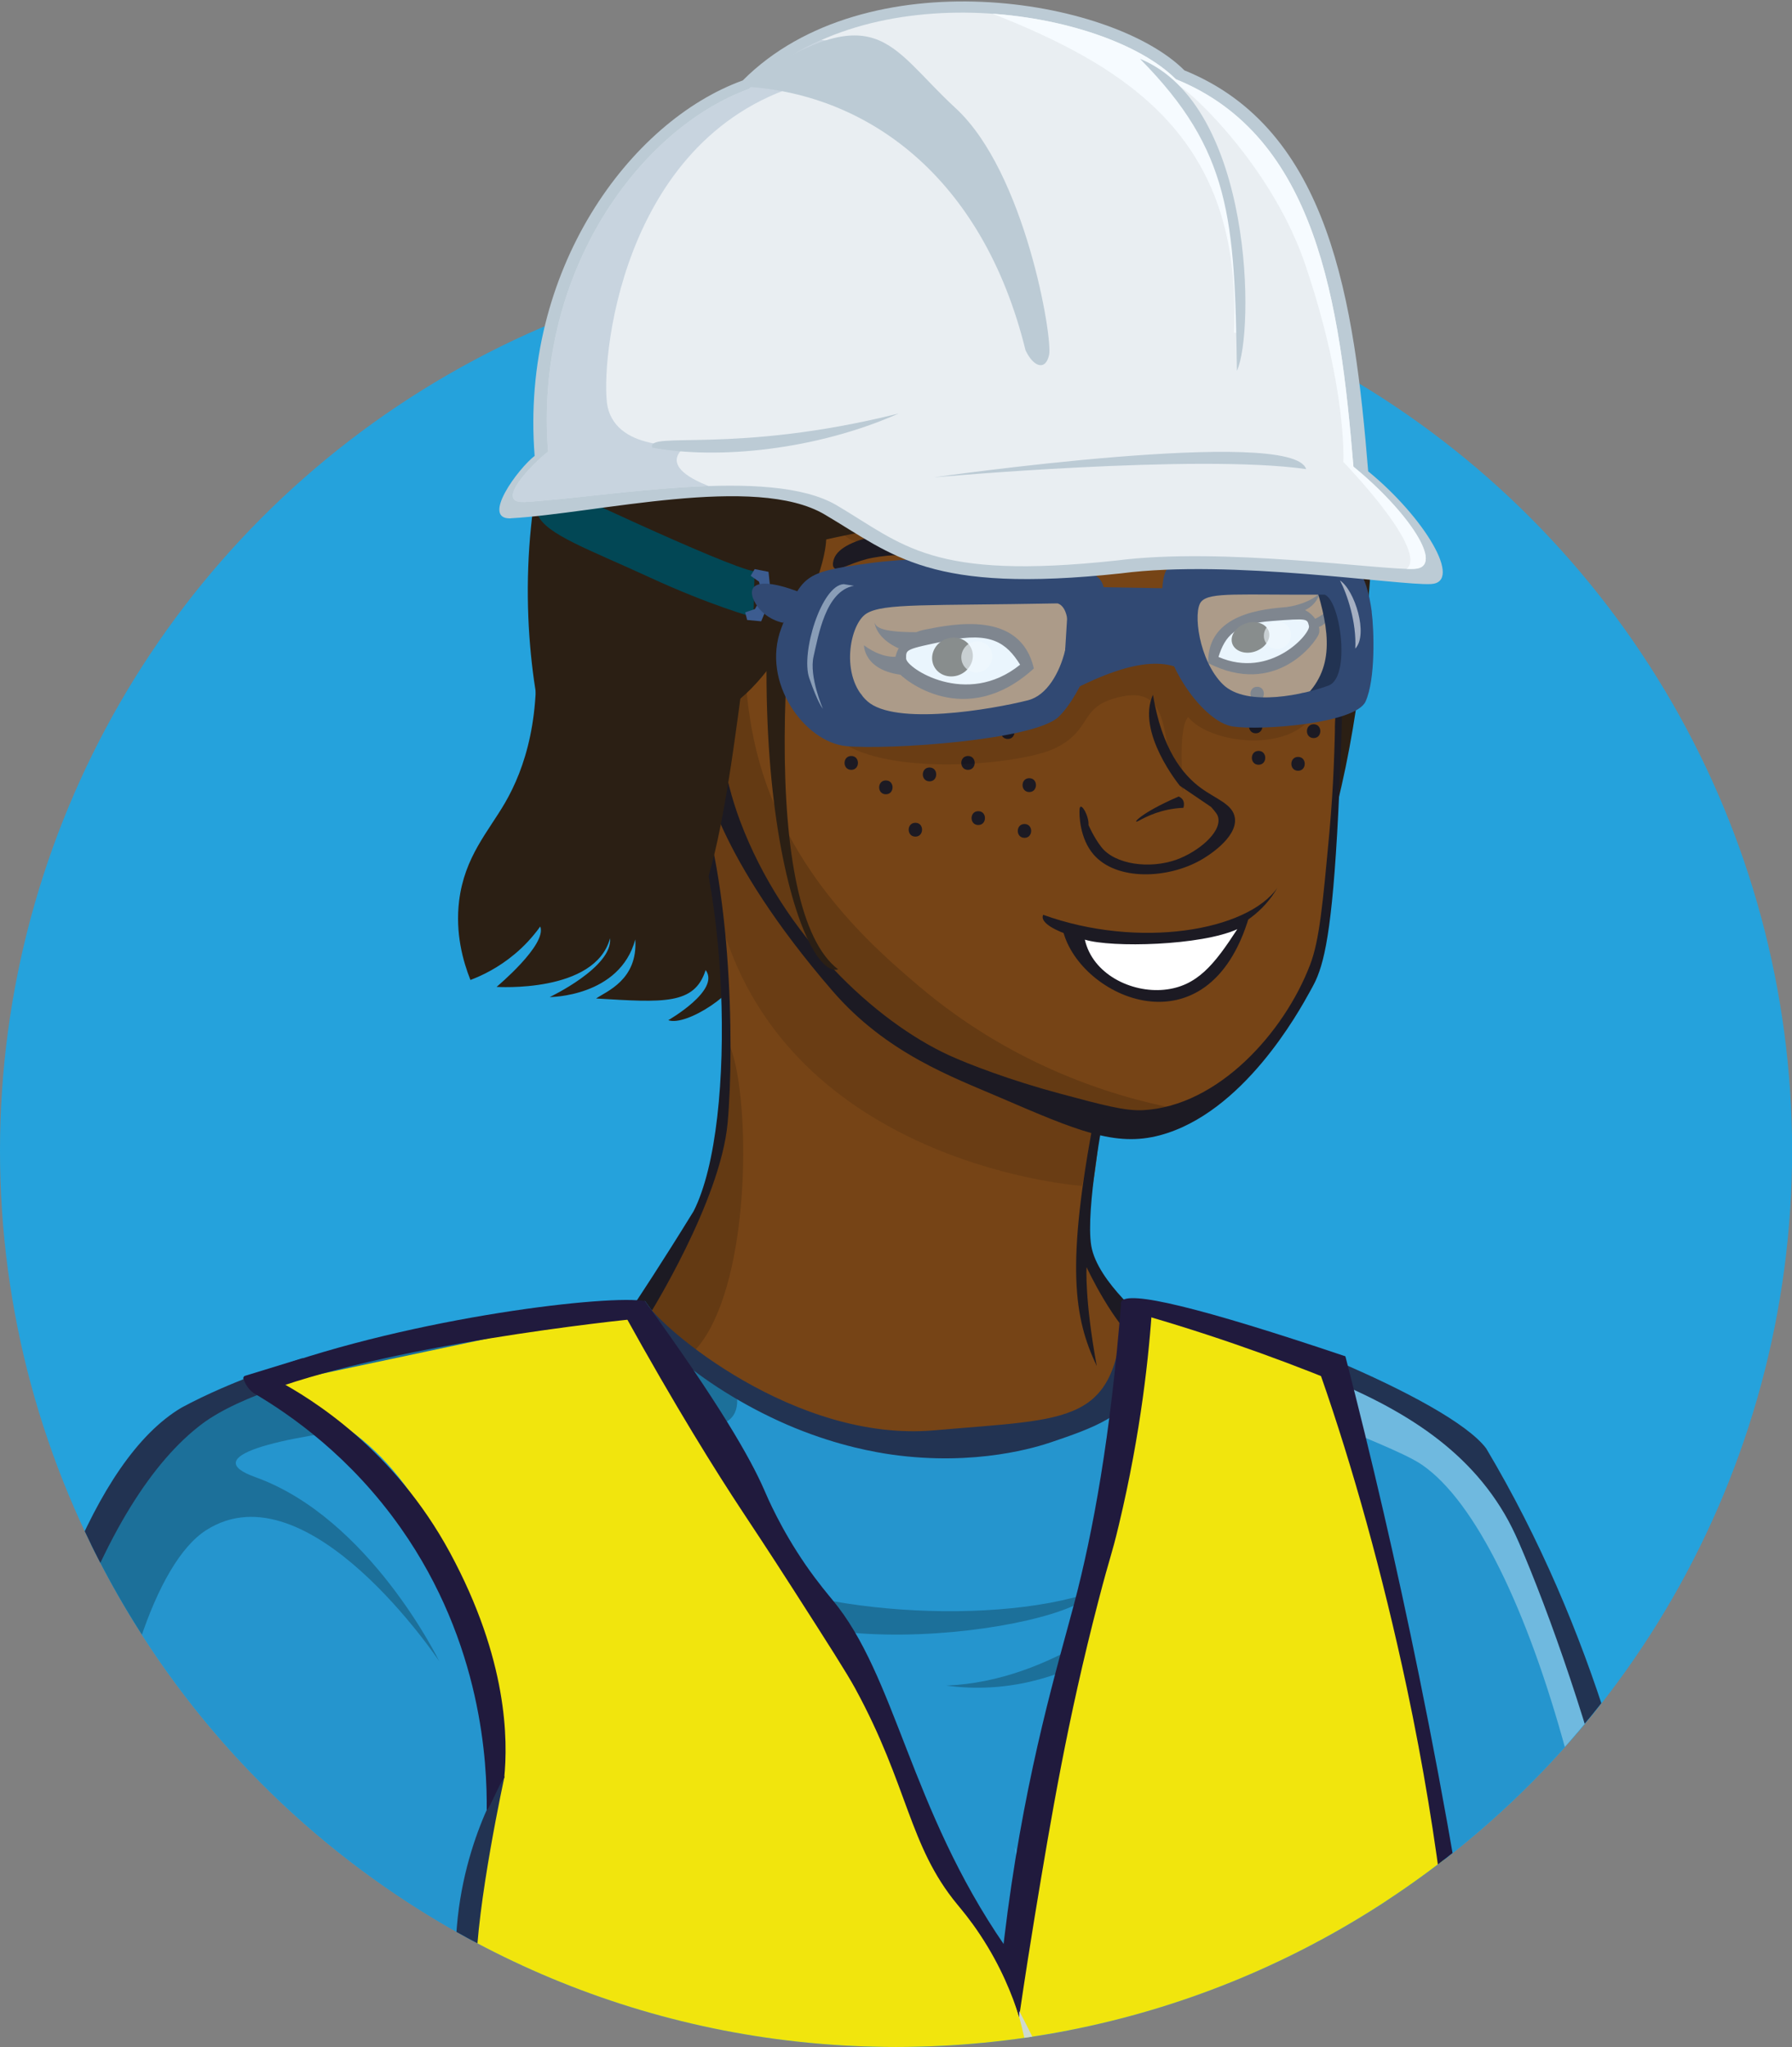 <?xml version="1.0" encoding="UTF-8"?>
<svg id="Calque_1" data-name="Calque 1" xmlns="http://www.w3.org/2000/svg" xmlns:xlink="http://www.w3.org/1999/xlink" viewBox="0 0 176.07 201.08">
  <rect x="0" y="0" width="176.07" height="201.08" fill="#808080" stroke="none"/>
  <defs>
    <style>
      .cls-1 {
        opacity: .62;
      }

      .cls-1, .cls-2, .cls-3, .cls-4, .cls-5, .cls-6, .cls-7, .cls-8, .cls-9, .cls-10, .cls-11, .cls-12, .cls-13, .cls-14, .cls-15, .cls-16, .cls-17, .cls-18, .cls-19, .cls-20, .cls-21, .cls-22, .cls-23, .cls-24, .cls-25, .cls-26, .cls-27, .cls-28, .cls-29 {
        stroke-width: 0px;
      }

      .cls-1, .cls-14, .cls-15, .cls-29 {
        fill: #fff;
      }

      .cls-2, .cls-4 {
        fill: #2b1f14;
      }

      .cls-30, .cls-8 {
        fill: #e9eef2;
      }

      .cls-3 {
        fill: #314973;
      }

      .cls-4 {
        fill-rule: evenodd;
      }

      .cls-5 {
        fill: #f6fbff;
      }

      .cls-6 {
        fill: #024755;
      }

      .cls-31 {
        clip-path: url(#clippath-2);
      }

      .cls-7 {
        opacity: .25;
      }

      .cls-9 {
        fill: #bccbd5;
      }

      .cls-10 {
        fill: none;
      }

      .cls-11 {
        fill: #e2f3fd;
        opacity: .5;
      }

      .cls-32 {
        clip-path: url(#clippath-1);
      }

      .cls-33 {
        clip-path: url(#clippath-4);
      }

      .cls-12 {
        fill: #223352;
      }

      .cls-13 {
        fill: #201a3d;
      }

      .cls-15 {
        opacity: .34;
      }

      .cls-16 {
        fill: #a2b7ca;
        opacity: .48;
      }

      .cls-17 {
        fill: #2e281e;
      }

      .cls-18 {
        fill: #1c1a23;
      }

      .cls-19 {
        fill: #39a9e0;
      }

      .cls-34 {
        clip-path: url(#clippath);
      }

      .cls-20 {
        fill: #25a2dc;
      }

      .cls-35 {
        clip-path: url(#clippath-3);
      }

      .cls-21 {
        fill: #f2f9fe;
      }

      .cls-22 {
        fill: #f1e50d;
      }

      .cls-23 {
        fill: #2595ce;
      }

      .cls-24 {
        fill: #764416;
      }

      .cls-25 {
        opacity: .15;
      }

      .cls-26 {
        fill: #ced9cd;
      }

      .cls-27 {
        opacity: .1;
      }

      .cls-28 {
        fill: #3c5c90;
      }

      .cls-29 {
        opacity: .56;
      }
    </style>
    <clipPath id="clippath">
      <path class="cls-10" d="M175.85,119c.13-1.97.22-3.95.22-5.96,0-2-.09-3.99-.22-5.96V0H0s0,119.28,0,119.28h.24c3.21,45.7,41.27,81.79,87.79,81.79s84.59-36.09,87.79-81.79h.02v-.29Z"/>
    </clipPath>
    <clipPath id="clippath-1">
      <path class="cls-10" d="M112.11,128.74c-3.28-3.51-5.89-7.04-5.65-8.72.24-1.68.78-11.3,1.82-14.46,1.04-3.16-35.59-41.3-35.59-41.3l-2.89,9.05-3.34,2.75s1.81,3.05,2.4,4.66c.59,1.62,7.07,34.38-3.59,44.08,3.77,13.2,33.17,20.93,46.84,3.92Z"/>
    </clipPath>
    <clipPath id="clippath-2">
      <path class="cls-8" d="M51.45,49.32c8.2-.47,24.17-3.56,30.75.31,6.58,3.88,9.27,7.39,27.48,5.43,10.49-1.36,26.17.98,29.28.82,3.11-.15-.65-5.7-5.98-10.04-1.33-16.09-3.6-32.46-17.45-38.06-6.94-6.94-30.29-10.71-41.93.95-10.68,3.86-21.15,17.99-19.75,35.63-1.56,1.2-5.29,5.06-2.4,4.95Z"/>
    </clipPath>
    <clipPath id="clippath-3">
      <path class="cls-10" d="M51.45,49.32c8.2-.47,24.17-3.56,30.75.31,6.58,3.88,9.27,7.39,27.48,5.43,10.49-1.36,26.17.98,29.28.82,3.11-.15-.65-5.7-5.98-10.04-1.33-16.09-3.6-32.46-17.45-38.06-6.94-6.94-30.29-10.71-41.93.95-10.68,3.86-21.15,17.99-19.75,35.63-1.56,1.2-5.29,5.06-2.4,4.95Z"/>
    </clipPath>
    <clipPath id="clippath-4">
      <path class="cls-10" d="M63.37,127.81c-22.9,5.63-39.78,6.83-46.2,12.45-6.43,5.63-17.68,22.1-20.49,71.52-.4,1.61,4.42,0,4.42,0,0,0,33.35,53.44,34.55,63.48,1.21,10.05-.4,39.78,1.61,48.21-.8,6.03-.8,20.09-.8,20.09l103.66-.4s1.21-25.71.4-53.44c-.8-27.72,0-37.37,2.41-41.79,2.41-4.42,8.84-16.87,6.83-27.32,7.63-1.61,13.66,0,13.66,0,0,0,1.61-21.7-5.22-45-6.83-23.3-11.25-32.54-19.69-36.96-8.44-4.42-24.91-10.05-26.52-10.05h-1.61c.48,2.31.74,5.65-1.08,8.23-2.71,3.85-8.32,3.77-16.87,3.62-8.62-.15-15.2-.27-21.7-4.82-3.76-2.64-6.07-5.77-7.36-7.83Z"/>
    </clipPath>
  </defs>
  <circle class="cls-20" cx="88.04" cy="113.04" r="88.04"/>
  <g class="cls-34">
    <g>
      <g>
        <path class="cls-2" d="M85.42,85.66c-1.35-3.71-4.06-9.65-9.38-14.7-7.43-7.05-16.34-8.92-23.61-8.99.92,8.3-.88,13.56-2.81,16.89-1.65,2.84-3.98,5.31-4.51,9.63-.39,3.18.38,5.92,1.11,7.77,1.14-.43,2.74-1.19,4.36-2.55.89-.74,1.73-1.63,2.5-2.7.69,1.78-4.29,5.93-4.29,5.93,0,0,9.68.65,11.15-4.78.28,2.84-5.93,5.78-5.93,5.78,0,0,6.88,0,8.41-5.66.26,3.99-2.87,5.11-3.85,5.8,6.6.39,9.67.65,10.76-2.79,1.49,1.97-3.67,4.92-3.67,4.92,1.75.64,7-2.75,7.24-5.01,2.36,2.87-.84,5.35-.84,5.35,0,0,5.07.73,6.33-3.6,1.98,1.62,1.02,4.4,1.02,4.4,0,0,4.4,3.11,5.7-1.43,1.3-4.55.28-14.27.28-14.27Z"/>
        <path class="cls-2" d="M57.84,31.11c-2.49,5.39-5.54,13.89-5.94,24.6-.2,5.47.33,10.28,1.07,14.19,1.97,1.32,4.82,3.56,7.38,7.06,1.75,2.4,2.78,4.59,3.93,7.07,3.14,6.78,2.6,8.6,4.55,10.48,3.6,3.47,10.27,1.66,12.56,1.49,14.72-1.11,44.22-46.3,44.22-46.3l3.07.62s6.43-10.47,3.03-19.3c-6.7-17.43-36.34-28.19-56.9-17.65-9.31,4.77-14.43,12.78-16.97,17.76Z"/>
        <path class="cls-4" d="M135.01,47.07c-.26,20.96-4.49,48.07-14.79,48.38-10.29.31-8.06-58.5-8.06-58.5l22.85,10.12Z"/>
        <g>
          <path class="cls-24" d="M69.81,73.32c-2.84,4.04-8.28,3.29-9.31,1.27-1.03-2.02-2.9-18.98.63-20.36,3.53-1.38,8.83,2.09,8.83,2.09.26,2.96.98,16.15-.14,17.01Z"/>
          <path class="cls-24" d="M112.91,130.81c-4.12-2.6-5.53-5.24-6.03-7.23-.81-3.22.62-5.26,1.21-13.26,0,0,.13-1.8.19-4.77.21-9.95-30.59-36.95-35.59-41.3l-2.89,9.05-3.34,2.75c.6,1.15,1.4,2.81,2.16,4.88,1.14,3.12,2.31,7.47,2.57,15.77.3,9.27.44,13.91-1.53,19.88-1.93,5.82-4.92,10.04-7.07,12.61,1.6,1.61,4.31,4.1,8.14,6.42,10.26,6.23,27.87,10.9,37.37,2.41,1.38-1.23,3.37-3.43,4.82-7.23Z"/>
          <path class="cls-27" d="M68.53,63.86c-3.94-4.75-7.11-5.26-7.44-1.95-.32,3.31,1.44,15.3,8.41,10.24,6.97-5.05-.97-8.29-.97-8.29Z"/>
          <g class="cls-32">
            <path class="cls-27" d="M108.09,109.12c-.42,1.57-.82,3.18-1.21,4.82-.2.86-.39,1.71-.58,2.55,0,0-27.63-1.9-35.07-24.66-7.44-22.76-11.18-14.71-11.18-14.71l15.09-7.32c10.98,13.11,21.96,26.21,32.94,39.32Z"/>
          </g>
          <path class="cls-25" d="M65.27,124.81c3.04-3.92,6.88-16.46,6.45-22.05,1.84,4.47,2.17,20.09-1.93,27.71-4.11,7.62-10,1.83-4.51-5.66Z"/>
          <path class="cls-24" d="M130.57,44.27c-.41,14.05.31,14.2.31,14.2,0,0,.36,2.04.59,4.38.13,1.34-.03,2.1-.2,6.22-.04.98-.07,1.78-.09,2.3.26,2.78.43,6.67,0,11.27-.59,6.4-1.08,11.53-4.1,16.47-.61,1-6.33,10.04-15.59,10.77-3.47.27-6.45-.91-12.4-3.26-2.97-1.18-7.98-2.43-12.07-6.14-11.94-10.83-24.37-22.22-15.16-53.11l-.15-25.32,49.97,2.3,8.9,19.92Z"/>
          <g>
            <path class="cls-18" d="M101.13,77.8c.87,0,.88-1.36,0-1.36s-.88,1.36,0,1.36h0Z"/>
            <path class="cls-18" d="M96.12,81.04c.87,0,.88-1.36,0-1.36s-.88,1.36,0,1.36h0Z"/>
            <path class="cls-18" d="M87.04,78.02c.87,0,.88-1.36,0-1.36s-.88,1.36,0,1.36h0Z"/>
            <path class="cls-18" d="M95.11,75.62c.87,0,.88-1.36,0-1.36s-.88,1.36,0,1.36h0Z"/>
            <path class="cls-18" d="M84.14,69.32c.87,0,.88-1.36,0-1.36s-.88,1.36,0,1.36h0Z"/>
            <path class="cls-18" d="M127.54,75.71c.87,0,.88-1.36,0-1.36s-.88,1.36,0,1.36h0Z"/>
            <path class="cls-18" d="M123.38,72.03c.87,0,.88-1.36,0-1.36s-.88,1.36,0,1.36h0Z"/>
            <path class="cls-18" d="M128.09,69.41c.87,0,.88-1.36,0-1.36s-.88,1.36,0,1.36h0Z"/>
            <path class="cls-18" d="M91.33,76.75c.87,0,.88-1.36,0-1.36s-.88,1.36,0,1.36h0Z"/>
            <path class="cls-18" d="M86.03,72.22c.87,0,.88-1.36,0-1.36s-.88,1.36,0,1.36h0Z"/>
            <path class="cls-18" d="M89.94,82.18c.87,0,.88-1.36,0-1.36s-.88,1.36,0,1.36h0Z"/>
            <path class="cls-18" d="M83.64,75.62c.87,0,.88-1.36,0-1.36s-.88,1.36,0,1.36h0Z"/>
            <path class="cls-18" d="M99.02,72.59c.87,0,.88-1.36,0-1.36s-.88,1.36,0,1.36h0Z"/>
            <path class="cls-18" d="M100.66,82.3c.87,0,.88-1.36,0-1.36s-.88,1.36,0,1.36h0Z"/>
            <path class="cls-18" d="M123.66,75.12c.87,0,.88-1.36,0-1.36s-.88,1.36,0,1.36h0Z"/>
            <path class="cls-18" d="M129.07,72.5c.87,0,.88-1.36,0-1.36s-.88,1.36,0,1.36h0Z"/>
            <path class="cls-18" d="M123.52,68.82c.87,0,.88-1.36,0-1.36s-.88,1.36,0,1.36h0Z"/>
          </g>
          <path class="cls-27" d="M81.07,71.12c2.81,5.61,19,4.14,22.6,2.38,3.6-1.76,2.37-3.9,5.83-4.9,3.46-1,4.52.48,5.07,3.89.55,3.41,1.7,5.23,1.7,5.23,0,0-.61-6.25.48-7.28,2.03,2.62,10.44,3.76,12.64-.81l-8.55-.38-5.16-8.15-7.23,2.1-7.37,6.78-19.99,1.15Z"/>
          <path class="cls-25" d="M116.41,109.06c-5.25-.93-16.06-3.6-26.26-12.31-4.15-3.54-12.87-10.99-15.82-22.96-2.78-11.3.06-24.65-1.07-24.79-.08,0-.16.04-.26.17-.96,1.24-7.61,14.66-1.38,31.12,7.18,18.96,25.36,25.82,26.73,26.31,7.46,2.67,14.08,2.73,18.05,2.46Z"/>
          <path class="cls-18" d="M128.82,40.14c.41.76.99,1.96,1.54,3.5,1.35,3.84,1.49,7.2,1.64,11.27.05,1.27.08,3.05,0,5.2,0,4.27-.08,10.24-.4,17.39-.57,12.89-1.35,16.68-2.33,18.82-.21.45-.4.77-.55,1.05-1.1,2-6.57,11.97-14.77,14.15-4.39,1.16-8.16-.47-15.71-3.72-4.64-2-11.14-4.33-16.44-10.46-11.6-13.42-12.65-21.34-12.65-21.34,0,0-3.01-21.99,2.7-28.64-2.32,13.18-2.39,24.62.88,33.32,4.26,11.31,13.28,19.65,20.52,22.98,1.94.89,6.07,2.47,10.85,3.75,4.31,1.16,6.47,1.73,8.21,1.64,7.37-.39,13.87-7.63,16.41-14.28.92-2.4,1.24-5.91,1.89-12.93.44-4.77.52-8.75.58-11.34.1-4.96-.04-7.58-.08-8.26-.17-2.99-.47-5.49-.74-7.34-.24-1.6-.47-3.25-.67-4.93-.41-3.42-.69-6.7-.87-9.84Z"/>
          <path class="cls-18" d="M113.28,68.23c.88,5.34,2.92,7.87,4.72,9.18,1.49,1.09,3.14,1.58,3.33,2.93.28,1.99-2.87,3.87-3.28,4.1-3.27,1.9-8.34,2.11-10.6-.5-1.37-1.58-1.42-3.89-1.38-4.44.07-.88.95.66.88,1.54,0,0,.48,1.15,1.25,2.15,1.33,1.73,4.75,2.2,7.4,1.25,2.07-.75,4.38-2.62,4.1-4.1-.06-.34-.28-.58-.7-1.07,0,0-3.08-2.09-3.08-2.09h0s-4.33-5.28-2.63-8.95Z"/>
          <path class="cls-18" d="M116.27,79.35c-2.17.09-3.66.88-4.4,1.28-.74.39.14-.76,3.94-2.39.76.32.46,1.12.46,1.12Z"/>
          <path class="cls-18" d="M107.58,109.41c-2.88,14.94-2.06,20.06.18,24.77-1.21-6.61-1-9.71-1-9.71,0,0,2.7,5.83,5.39,7.72l.78-2.19s-5.11-4.05-5.71-7.63c-.59-3.58,1.3-13.23,1.3-13.23l-.94.27Z"/>
          <path class="cls-18" d="M66.4,76.44c5.03,7.65,6.23,33.74,1.75,42.53-3.21,5.22-5.62,8.83-5.62,8.83l1.22,1.43s7.03-11.21,7.74-18.91c.7-7.71.36-25.29-3.67-34.3-.76-.32-1.41.41-1.41.41Z"/>
          <path class="cls-18" d="M69.88,74.9c-3.69,3.39-7.57,2.73-9.08.85-1.5-1.89-2.62-9.42-2.64-12.09-.02-2.67,1.15-9.26,2.63-10.05s7.39-.18,9.16,2.7l-.7.56s-6-2.91-7.71-1.69c-1.71,1.21-2.43,8.21-2.09,9.54.34,1.33.9,8.67,1.67,9.69.77,1.03,4.74,3.27,8.68-1.09-.23.42.07,1.58.07,1.58Z"/>
          <path class="cls-18" d="M69.34,64.34c-3.66-6.26-6.05-7-7.66-4.75-1.61,2.25-.28,5.44.11,6.93l.39,1.5s-.77-6.21.07-7.52c.84-1.32,2.42-1.77,6.77,5.89.34-.63.31-2.05.31-2.05Z"/>
          <path class="cls-18" d="M69.45,71.28c-3.63-1.63-4.86-6.99-5.01-12.12h-1.19s-.14,9.85,6.26,13c.03-.54-.06-.87-.06-.87Z"/>
          <path class="cls-18" d="M118.71,65.14c-.11-4.93,5.51-5.32,7.81-5.52,2.3-.2,3.4,1.8,3.05,2.68-.36.88-4.26,6.19-10.85,2.84Z"/>
          <path class="cls-21" d="M119.72,64.53c.64-2.05,1.64-3.27,5.24-3.53,3.6-.27,3.46-.23,3.65.49.19.72-3.76,5.27-8.89,3.04Z"/>
          <path class="cls-18" d="M101.58,65.66c-1.33-5.75-7.96-4.35-10.68-3.82-2.72.52-3.41,3.21-2.74,4.11.67.9,6.76,5.77,13.41-.28Z"/>
          <path class="cls-21" d="M100.23,65.29c-1.35-2.16-2.87-3.24-7.12-2.37-4.25.87-4.08.87-4.08,1.77,0,.9,5.92,4.87,11.2.6Z"/>
          <path class="cls-17" d="M91.64,65.1c-.26-1.01.39-2.09,1.47-2.39,1.08-.31,2.16.25,2.42,1.26.26,1.01-.4,2.08-1.47,2.39-1.08.31-2.16-.25-2.42-1.26Z"/>
          <path class="cls-17" d="M121.05,63.14c-.2-.78.45-1.64,1.45-1.94,1-.29,1.98.11,2.18.88.2.78-.45,1.64-1.45,1.94-1,.29-1.98-.11-2.18-.88Z"/>
          <path class="cls-27" d="M130.3,53.64c-20.02-.27-44.45.74-46.85-.71-2.41-1.44-6.36-8.87-14.34-8.34-7.98.53-14.58,2.44-14.85-2.48-.27-4.92,36.28-12.66,36.28-12.66l39.12,12.59.65,11.6Z"/>
          <path class="cls-18" d="M101.51,54.12c-3.04-1.21-5.59-1.64-7.26-1.82-5.23-.55-11.55.37-12.31,2.6-.04.11-.21.63,0,.87.36.39,1.42-.39,3.28-.87,0,0,.79-.2,2.01-.32,2.44-.24,4.53.81,5.37,1.19,1.77.81,4.58,1.66,9.03,1.73.09-.74.12-1.62,0-2.6-.03-.27-.07-.54-.12-.78Z"/>
          <path class="cls-18" d="M116.12,53.9c2.02-1.4,3.85-2.01,5.08-2.32,3.83-.95,8.84-.58,9.94,1.48.06.1.31.58.2.83-.18.4-1.17-.26-2.69-.56,0,0-.65-.13-1.6-.14-1.91-.03-3.25,1.14-3.8,1.57-1.16.91-3.09,1.95-6.44,2.38-.24-.7-.47-1.54-.61-2.48-.04-.26-.07-.52-.09-.76Z"/>
          <path class="cls-1" d="M97.46,64.1c.21.81-.28,1.66-1.1,1.89-.82.24-1.65-.23-1.86-1.04-.21-.81.28-1.66,1.1-1.89.82-.24,1.65.23,1.86,1.04Z"/>
          <path class="cls-1" d="M126.81,62.03c.18.71-.25,1.45-.96,1.66-.71.21-1.44-.2-1.63-.91-.18-.71.25-1.45.96-1.66.71-.21,1.44.2,1.63.91Z"/>
          <path class="cls-18" d="M91.91,62.08c-4.03.1-5.78-.11-5.99-.94.28,1.71,2.35,2.53,2.35,2.53l3.64-1.59Z"/>
          <path class="cls-18" d="M126.51,59.62c2.21-.35,3.14-1.33,3.14-1.33,0,0-.21,1.13-1.58,1.71-1.37.57-2.17.1-2.17.1l.62-.47Z"/>
          <path class="cls-18" d="M125.52,87.19c-2.98,4.28-13.66,6.05-23.02,2.67-1.22,2.36,17.59,6.8,23.02-2.67Z"/>
          <path class="cls-18" d="M104.44,91.42c1.66,6.62,14.26,12.26,18.29-1.38-4.68,2.43-15.79,2.34-18.29,1.38Z"/>
          <path class="cls-14" d="M121.57,91.27c-3.54,1.62-12.34,1.84-14.98,1.03.76,3.39,4.56,5.24,7.79,4.92s4.93-2.47,7.19-5.95Z"/>
          <path class="cls-18" d="M88.51,64.44s-1.5.51-3.62-1.05c0,0-.05,3.16,5.48,2.97"/>
          <path class="cls-18" d="M128.72,60.97c.25-.08.56-.2.89-.39.4-.24.7-.5.91-.72.03.14.12.65-.16,1.11-.32.54-.99.81-1.68.65"/>
        </g>
        <path class="cls-2" d="M68.45,70.41c5.63.41,12.46-12.18,12.73-17.42,5-1.16,11.93-1.69,16.49-8,.81,1.85-4.56,6.31-4.56,6.31,0,0,10.64.46,12.12-5.26.38,2.97-6.36,6.18-6.36,6.18,0,0,7.56-.16,9.09-6.12.39,4.17-3.03,5.41-4.08,6.16,7.25.26,10.64.46,11.75-3.17,1.69,2.03-3.91,5.23-3.91,5.23,1.94.63,7.62-3.04,7.82-5.41,2.66,2.95-.79,5.62-.79,5.62,0,0,5.58.64,6.86-3.91,2.21,1.65,1.23,4.58,1.23,4.58,0,0,4.9,3.16,6.23-1.64,1.32-4.79-.04-14.94-.04-14.94-1.57-3.85-4.69-10-10.65-15.16-15.93-13.78-37.38-7.62-40.82-6.63-4.55,1.31-11.92,4.14-19.63,10.78-1.95,1.97-7.09,7.72-7.85,16.36-.9,10.25,4.73,20.46,14.38,26.44Z"/>
        <path class="cls-4" d="M81.32,34.97c-5.13,25.5-6.47,54.5,1.03,60.25-3.9,1.11-11.35-22.66-3.77-59.64-1.29-1.58,2.74-.61,2.74-.61Z"/>
        <path class="cls-4" d="M74.8,53.25c-2.67,17.82-3.95,39.56-10.02,39.58-6.07.03-8.37-36.28-8.37-36.28l11.79-5.64,6.6,2.34Z"/>
        <g>
          <path class="cls-11" d="M105.03,57.61c2.01,5.49-.06,10.87-2.36,11.76-2.3.88-17.29,1.7-17.29,1.7l-4.32-7.44,3.51-4.77,8.96-2.46,11.5,1.21Z"/>
          <path class="cls-11" d="M131.39,57.48c1.85,5.53.89,10.61-.61,11.28-1.5.67-11.74.18-11.74.18l-3.61-7.63,2-4.36,5.95-1.63,8.01,2.16Z"/>
          <path class="cls-12" d="M127.94,68.69c3.25-2.92,2.73-6.67,1.32-11.19-1.41-4.52,3.05,0,3.05,0l.93,9.55-5.3,1.63Z"/>
          <path class="cls-3" d="M107.8,56.66c-1.52-2.06-15.8-2.24-22.36-1.34-6.56.9-6.68,1.12-8.68,6.4-2,5.29,2.3,11.18,6.38,11.57,4.08.39,18.54-.57,20.9-2.9,2.35-2.33,4.03-7.51,4.35-9.41.32-1.9.32-3.7-.59-4.32ZM101.03,68.78c-3.68.93-13.09,2.52-15.81.1-2.71-2.42-1.75-7.57-.09-8.61,1.67-1.04,6.07-.76,18.77-1,2.16.61.79,8.58-2.88,9.51Z"/>
          <path class="cls-3" d="M134.78,60.1c-.24-1.79-.68-3.48-1.43-4.09-1.5-1.96-10.94-2.33-15.04-1.57-4.1.76-4.13.96-4.18,5.92-.05,4.96,4.2,10.58,6.98,11,2.77.42,12.07-.28,13.06-2.45.99-2.17.84-7.04.6-8.82ZM130.53,67.34c-2.19.83-8.02,2.2-10.38-.12-2.36-2.32-2.97-7.17-2.12-8.13.85-.96,3.81-.63,12.12-.68,1.57.6,2.58,8.1.39,8.93Z"/>
          <path class="cls-6" d="M74.14,56.12l-.11,4.51s-4.26-1.17-10.21-3.92c-5.96-2.75-10.18-4.21-10.99-6.15-.81-1.95.37-3.49.37-3.49,0,0,18.14,8.62,20.94,9.06Z"/>
          <g>
            <path class="cls-28" d="M75.82,59.13l-.31-2.96-1.36-.27-.39.66.82.58.39,1.76.85.23Z"/>
            <path class="cls-28" d="M75.93,58.28l-1.14,2.75-1.38-.13-.19-.75.95-.32.88-1.57.88.02Z"/>
            <path class="cls-3" d="M79.44,58.51c-5.56-2.31-6.15-.78-5.18.81.96,1.58,2.67,1.85,2.67,1.85l2.51-2.66Z"/>
          </g>
          <path class="cls-3" d="M104.37,68.31c7.1-3.84,10.65-3.74,12.92-1.79,2.27,1.95-1.47-8.71-1.47-8.71l-10.78-.19-.66,10.7Z"/>
          <path class="cls-11" d="M82.9,57.38c-2.17.09-4.24,6.74-3.39,9.22.85,2.47,1.34,3.02,1.34,3.02,0,0-1.38-3.17-.91-5.16.47-1.99,1.16-6.41,3.96-6.92"/>
          <path class="cls-29" d="M131.66,57.02c.7,1.33,1.64,4.11,1.5,6.69,1.31-1.38-.05-5.74-1.5-6.69Z"/>
        </g>
        <g>
          <path class="cls-9" d="M50.19,50.91c8.48-.48,24.04-4.39,30.84-.37,6.8,4.01,10.27,7.81,29.12,5.78,10.86-1.41,27.23,1.21,30.44,1.05,3.21-.16-.65-6.57-6.16-11.07-1.37-16.66-3.73-33.59-18.06-39.39-7.19-7.19-31.36-11.08-43.39.99-11.05,3.99-21.89,18.61-20.45,36.88-1.61,1.24-5.33,6.25-2.34,6.14Z"/>
          <g>
            <path class="cls-30" d="M51.45,49.32c8.2-.47,24.17-3.56,30.75.31,6.58,3.88,9.27,7.39,27.48,5.43,10.49-1.36,26.17.98,29.28.82,3.11-.15-.65-5.7-5.98-10.04-1.33-16.09-3.6-32.46-17.45-38.06-6.94-6.94-30.29-10.71-41.93.95-10.68,3.86-21.15,17.99-19.75,35.63-1.56,1.2-5.29,5.06-2.4,4.95Z"/>
            <g class="cls-31">
              <path class="cls-16" d="M71.43,48.36c-8.09-2.46-3.81-4.64-3.81-4.64,0,0-7.47.77-8-4.28-.53-5.05,1.89-27.25,20.76-31.57,18.87-4.33-13.16-6.64-24.42,1.14-11.26,7.78-25.15,50.57-25.15,50.57l39.25-7.83,1.36-3.4Z"/>
            </g>
          </g>
          <g class="cls-35">
            <path class="cls-5" d="M95.31.51c15.92,5.88,26.75,13.19,25.94,32.16,2.19.92-.96-18.85-4.95-23.23-3.98-4.38,7.78,4.32,11.93,16.51,4.15,12.19,3.76,19.43,3.76,19.43,0,0,9.51,9.8,5.67,10.77-3.85.97,7.34,5.52,7.34,5.52,0,0,2.11-13.4,1.98-14.05-.13-.65-16.83-41.76-16.83-41.76l-23.61-10.88-11.25,5.54Z"/>
          </g>
          <path class="cls-9" d="M112.01,5.78c8.92,9.02,9.31,15.67,9.52,30.64,1.75-3.7,1.67-26.08-9.52-30.64Z"/>
          <path class="cls-9" d="M72.66,8.48c12.42.51,23.89,8.81,28.1,25.92.76,1.64,1.97,2.08,2.32.45.36-1.64-2.35-17.91-9.17-24.21-6.82-6.29-7.57-11.3-21.25-2.15Z"/>
          <path class="cls-9" d="M88.29,40.62c-8.04,3.57-17.71,4.55-24.21,3.35-.55-1.68,7.97.7,24.21-3.35Z"/>
          <path class="cls-9" d="M128.33,46.08c-10.6-1.53-36.58.81-36.58.81,0,0,35.31-5.05,36.58-.81Z"/>
        </g>
      </g>
      <path class="cls-23" d="M63.37,127.81c-22.9,5.63-39.78,6.83-46.2,12.45-6.43,5.63-17.68,22.1-20.49,71.52-.4,1.61,4.42,0,4.42,0,0,0,33.35,53.44,34.55,63.48,1.21,10.05-.4,39.78,1.61,48.21-.8,6.03-.8,20.09-.8,20.09,3.17,1.21,7.9,2.85,13.79,4.22,4.16.96,19.76,4.3,49.42,0,12.26-1.78,28.96-5.15,48.21-12.05.42-1.69.81-4.33,0-7.23-.93-3.32-3-5.37-3.62-6.03-7.1-7.65-4.11-29.99-3.74-32.74.61-4.58,3.14-20.88,2.54-26.32-.12-1.11-.61-4.8,0-9.64.35-2.8.76-3.52,1.21-6.03.85-4.8.3-7.6,0-13.26-.17-3.19-.28-7.71,0-13.26,4.02-1.04,9.23-1.81,15.19-1.2,1.4.14,2.72.35,3.97.6,0,0,1.61-21.7-5.22-45-6.83-23.3-11.25-32.54-19.69-36.96-8.44-4.42-24.91-10.05-26.52-10.05h-1.61c.44,1.99.86,5.52-1.08,8.23,0,0-.11.15-.23.3-3.41,4.17-13.03,4.52-13.03,4.52-5.84.21-16.87.61-26.52-7.23-2.98-2.42-4.97-4.93-6.15-6.62Z"/>
      <path class="cls-15" d="M160.08,219.42c0-32.95-9.8-68.3-20.37-75.54-3.51-2.4-18.25-6.78-17.63-10.1.15-.78,1.08-1.27,1.84-1.55,7.29,1.59,17.12,5.16,22.64,13.95.28.45.94,1.53,2.67,5.34,5.01,11.01,7.84,20.31,8.96,24.1,0,0,4.75,16.1,6.31,36.97.17,2.25.43,6.72-4.42,6.83Z"/>
      <g class="cls-33">
        <path class="cls-7" d="M17.04,215.4c-12.45-14.87-6.83-58.66,3.21-65.09s22.9,12.86,22.9,12.86c0,0-6.83-14.06-18.08-18.08-11.25-4.02,30.54-7.63,42.99-5.22,12.45,2.41-4.02-22.1-20.09-17.68-16.07,4.42-71.92,20.89-75.54,40.98-3.62,20.09,18.08,59.86,18.08,59.86l26.52-7.63Z"/>
      </g>
      <path class="cls-7" d="M136.77,169.99c.4-2.01,2.41,2.81,4.02,9.64s1.61,21.7,1.61,21.7c0,0-11.65-18.48-5.63-31.34Z"/>
      <path class="cls-12" d="M146.02,142.27c-1.85-2.46-8.02-5.75-14.73-8.6-.12.67-.31,1.39-.13,2.03,8.1,3.41,14.68,7.89,18.08,15.81,6.03,14.06,15.91,44.59,14.18,69.1l1.89-1.2s2.01-41.38-19.29-77.14Z"/>
      <path class="cls-12" d="M63.37,127.81c1.49,2.63,14.75,13.89,28.41,12.69,13.66-1.2,17.92-.48,18.6-12.21.71,1.04,2.69,4.24,1.67,7.42-1.07,3.34-4.78,4.6-8.78,5.96-1.25.42-7.3,2.39-15.67,1.21-1.53-.22-5.11-.82-9.49-2.61-8.66-3.55-16.42-10.14-14.75-12.45Z"/>
      <path class="cls-7" d="M69.68,152.72c6.83,5.62,27.32,7.23,37.77,3.62-2.41,4.02-34.96,8.44-37.77-3.62Z"/>
      <path class="cls-7" d="M92.98,165.57c10.45-.4,19.29-8.03,20.49-10.04.8,3.62-8.84,11.65-20.49,10.04Z"/>
      <path class="cls-15" d="M24.28,194.91c4.02,13.26,9.64,18.88,11.65,18.48,3.21,0,2.41-3.62-1.21-5.22s-7.23-6.83-10.45-13.26Z"/>
      <path class="cls-19" d="M99.67,181.43c7.3,30.99-1.21,44.54-1.21,44.54,0,0,14.14-21.26,1.21-44.54Z"/>
      <path class="cls-22" d="M22.51,136.84c2.88-.02,5.27.49,7.23,1.21,17.57,6.41,19.23,36,19.29,37.37-2,13.3-4.01,26.61-6.01,39.91l-6.57,11.61c-2.24,11.75-4.47,23.51-6.71,35.26-.4,2.01-.8,4.02-1.21,6.03,1.1,3.3,2.57,8.28,3.62,14.46,1.76,10.4,1.32,18.31,1.21,21.7-.3,8.72.37,21.68,4.82,39.78,13.76,3.09,32.8,5.91,55.45,4.82,22.13-1.06,40.45-5.49,53.7-9.76.25-2.5.36-6.32-.66-10.73-1.53-6.56-4.32-9.03-6.03-15.67-.58-2.27-.89-4.46-.98-11.56-.31-25.29,3.12-40.04,2.19-47.5-.05-.4-.22-1.61.16-3.09.94-3.65,4.85-4.91,5.87-6.56,5.81-9.41,1.76-29.55,1.21-31.34-.88-2.85-1.36-3.47-2.41-7.23-2.12-7.56-2.09-11.86-3.62-14.46-.22-.38-1.05-1.71-1.21-3.62-.05-.58,0-1.01,0-1.21,0-6.91,0-7.1,0-7.23-.02-4.3-1.93-9.49-2.41-10.85-1.58-4.46-3.94-13.31-7.42-32.54-6.84-2.34-13.67-4.69-20.51-7.03l-1.37,7.47c-.4,2.82-1.07,7.3-2.04,12.82-1.4,8.04-1.89,9.45-3.62,19.09-1.27,7.08-1.38,8.37-2.41,13.46-1.01,4.98-1.98,9.01-2.63,11.62-1.46-1.75-3.52-4.43-5.54-7.96-2.85-5.01-3.04-7.22-5.24-12.56-1.53-3.73-1.72-3.33-11.08-19.78-4.02-7.07-4.05-7.25-5.64-9.88-3.82-6.31-7.28-11.25-9.64-14.46-13.26,2.81-26.52,5.62-39.78,8.44Z"/>
      <path class="cls-7" d="M136.12,251.4c-6.83,2.41-19.29.4-28.53.8-9.24.4-39.37,8.84-49.02,0-9.64-8.84-17.28-26.52-12.46-50.22l.8-13.66s-1.77,34.55-10.33,35.76c-4.94,16.47-9.36,36.96-8.56,38.17.8,1.21,6.03,6.83,6.83,15.27.8,8.44,1.21,36.16-1.21,38.97s12.86,25.71,12.86,25.71l26.52,3.21s-36.16-42.59-13.26-75.13c4.02-4.42,4.82-7.63,16.47-7.63s24.91-3.62,24.91-3.62c0,0,34.15,1.21,34.96-7.63Z"/>
      <path class="cls-12" d="M-2.24,209.77c3.21-40.98,12.46-62.68,22.1-69.91,1.86-1.39,4.63-2.63,7.88-3.73-.49-.49-1.12-.89-1.72-1.45-2.94,1.07-5.72,2.26-8.17,3.58C.17,148.7-5.05,208.97-3.85,212.99c10.04-1.21,32.95,7.63,42.99,13.66.4-5.63-32.95-15.67-41.38-16.87Z"/>
      <path class="cls-12" d="M36.45,225.44c4.3-1.61,8.32-22.9,8.32-33.35s4.82-17.68,4.82-17.68c0,0-2.81,12.86-2.81,19.29s-2.17,33.75-10.32,31.74Z"/>
      <path class="cls-13" d="M132.2,133.23c-14.17-4.77-21.51-6.56-22.04-5.35-.08.18,0,.43.22.74,3.5.97,7.17,2.1,10.97,3.41,3.45,1.19,6.72,2.43,9.8,3.68-.06-.21-.13-.57-.05-1,.18-.92.95-1.39,1.09-1.48Z"/>
      <path class="cls-13" d="M24.92,136.84c3.73,2.19,9.55,6.28,14.46,13.26,8.01,11.38,8.49,23.18,8.44,27.72.4-.4,1.31-2.78,1.72-3.18.37-3.68.37-11.59-5.33-22.13-5.49-10.14-13.6-15.1-16.87-16.87-.98-.69-2.05-.53-2.41,0-.3.45-.05,1.09,0,1.21Z"/>
      <path class="cls-13" d="M24.92,136.84c-.14-.1-.3-.24-.46-.43-.28-.33-.43-.66-.51-.89,0,0-.08-.11-.03-.23.03-.07.09-.13.17-.15l5.67-1.74-1.23,2.23h-1.21l-2.41,1.21Z"/>
      <path class="cls-13" d="M98.45,192.29c.12-1.05.3-2.61.55-4.49,1.92-14.33,4.91-24.13,6.54-30.28,1.85-7.01,3.59-16.46,4.62-29.64.89.26,2.18-.19,3.07.07-.32,5.05-1.11,12.69-3.3,21.85-.77,3.22-.79,2.77-2.01,7.46-3.06,11.78-4.63,21.18-6.24,30.91-.38,2.32-.93,5.75-1.55,9.96-.56-1.94-1.13-3.88-1.69-5.82Z"/>
      <path class="cls-26" d="M99.85,196.96c1.03,3.99,5.33,21.14,5.83,37.51.19,6.3.39,12.98-1.21,20.49-.26,1.22-.71,3.12-1.21,6.03-1.15,6.7-1.36,11.69-1.44,13.21,0,0-3.19,62.37,2.03,69.24,3.11,4.09,1.18-2.21,1.18-2.21,0,0-.38-6.26-.52-17.42-.2-16.24.53-24.78.95-46.85.14-7.11.19-12.79.21-15.97.61-1.51,1.55-4.03,2.41-7.23,5.3-19.74-.29-37.08-2.41-43.39-1.08-3.22-2.88-7.94-5.83-13.4Z"/>
      <path class="cls-13" d="M63.37,127.81c7.32,10.09,10.36,15.44,11.69,18.48.34.79,1.63,3.84,4.1,7.43,1.24,1.79,2.28,3,2.62,3.42,6.27,7.51,7.61,20.46,16.94,33.98.63.92,1.16,1.63,1.42,1.97v5.03c-.66-2.1-1.8-5-3.84-8.07-1.01-1.53-1.87-2.52-2.25-2.99-4.77-5.77-4.78-11.59-10.03-21.22-.85-1.55-2.59-4.27-6.07-9.7-2.45-3.82-4.22-6.48-4.96-7.6-2.67-4.04-6.57-10.27-11.74-19.61.7-.37,1.4-.74,2.11-1.11Z"/>
      <path class="cls-13" d="M27.74,136.13c13.65-4.61,35.91-6.71,35.91-6.71l-.28-1.61c-3.26-.67-22.45,1.46-37.35,6.87.6.57,1.24.97,1.72,1.45Z"/>
      <path class="cls-7" d="M142.76,182.94c-.21,4.64-.02,10.78,1.49,17.79,1.25,5.81,3.08,10.66,4.81,14.4,2.8,8.4,4.41,21.68-4.09,31.48-3.05,2.64-6.25,5.21-6.74,4.75-.75-.7,6.65-6.55,9.09-15.59,2.41-8.94,1.66-15.08-4.2-27.29-4.2-8.75-4.55-22.04-.35-25.54Z"/>
      <path class="cls-7" d="M143.05,183.85h0s5.71,8.76,8.04,18.33c0,0,1.4,18.89,1.4,18.89h0c-1.55-2.78-3.07-5.93-4.42-9.45-4.11-10.69-5.05-20.53-5.02-27.78Z"/>
      <path class="cls-13" d="M142.76,182.94c-.31,1.51-.62,3.02-.92,4.53.23,2.09.6,4.99,1.21,8.44.5,2.85,1.17,6.63,2.41,10.85,1.67,5.68,2.53,5.92,3.62,9.64,3.62,12.35-1.66,23.74-2.41,25.31-1.34,2.79-2.82,4.9-3.9,6.3-3.52,1.92-7.04,3.84-10.57,5.75,3.11-.62,9.76-2.42,14.76-8.2,7.04-8.15,6.04-18.78,5.73-23.14-.63-8.89-3.81-10.33-7.23-24.11-1.6-6.43-2.33-11.83-2.69-15.38Z"/>
      <path class="cls-13" d="M141.84,187.47c-.82-6.77-1.99-14.03-3.62-21.7-2.38-11.19-5.33-21.75-8.43-30.61.8-.8.92-1.59,2.4-1.93,2.58,9.98,5.01,20.43,7.23,31.34,1.34,6.56,2.54,12.99,3.62,19.29-.4,1.21-.8,2.41-1.21,3.62Z"/>
    </g>
  </g>
</svg>